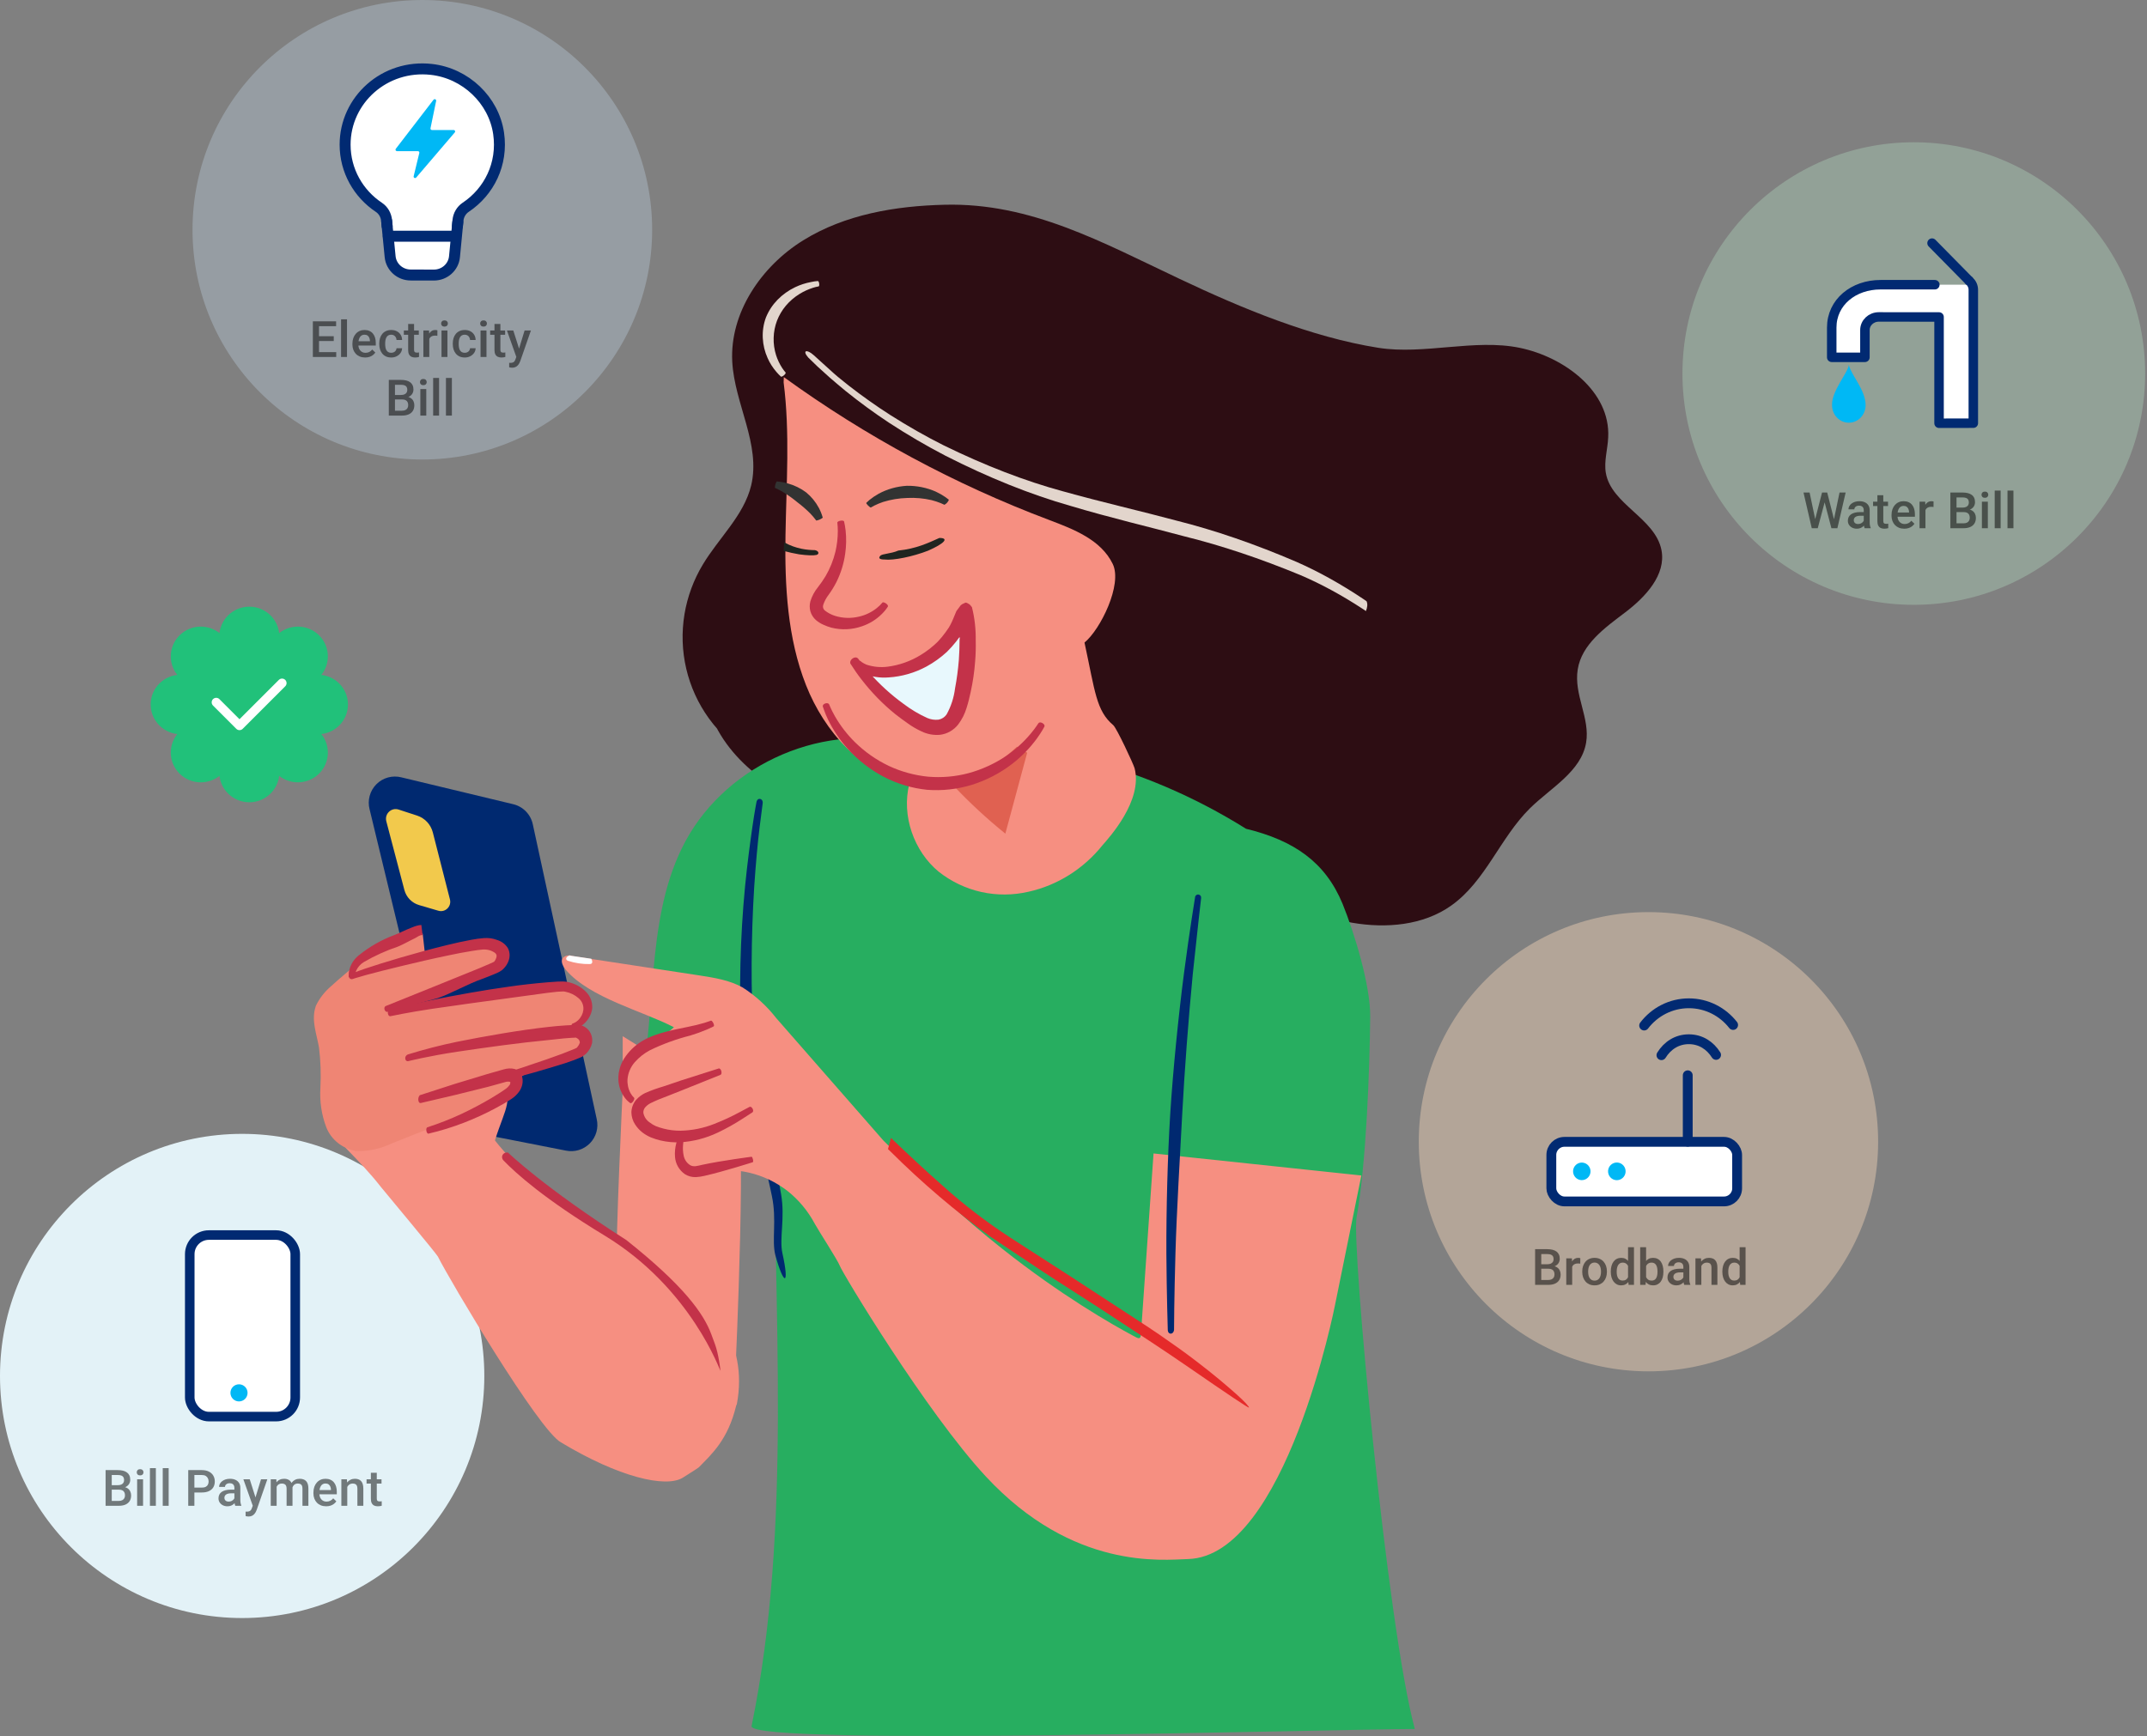 <svg width="513" height="415" viewBox="0 0 513 415" fill="none" xmlns="http://www.w3.org/2000/svg">
<rect x="0" y="0" width="513" height="415" fill="#808080" stroke="none"/>
<circle opacity="0.95" cx="57.861" cy="328.86" r="57.861" fill="#E8F8FD"/>
<rect x="45.34" y="295.186" width="25.206" height="43.389" rx="4.567" fill="white" stroke="#012A72" stroke-width="2.284"/>
<path fill-rule="evenodd" clip-rule="evenodd" d="M59.153 332.901C59.153 334.032 58.237 334.948 57.106 334.948C55.976 334.948 55.06 334.032 55.06 332.901C55.06 331.771 55.976 330.855 57.106 330.855C58.237 330.855 59.153 331.771 59.153 332.901" fill="#00B8F5"/>
<path d="M28.43 356.039H26.256L26.244 354.967H28.143C28.463 354.967 28.735 354.92 28.957 354.826C29.184 354.728 29.356 354.59 29.473 354.41C29.59 354.226 29.649 354.006 29.649 353.748C29.649 353.463 29.594 353.23 29.485 353.051C29.375 352.871 29.207 352.74 28.981 352.658C28.758 352.576 28.473 352.535 28.125 352.535H26.701V359.894H25.231V351.363H28.125C28.594 351.363 29.012 351.408 29.379 351.498C29.75 351.588 30.065 351.728 30.322 351.92C30.584 352.107 30.781 352.345 30.914 352.635C31.051 352.924 31.119 353.267 31.119 353.666C31.119 354.017 31.035 354.34 30.867 354.633C30.699 354.922 30.451 355.158 30.123 355.342C29.795 355.525 29.387 355.635 28.899 355.67L28.43 356.039ZM28.365 359.894H25.793L26.455 358.728H28.365C28.697 358.728 28.975 358.674 29.197 358.564C29.42 358.451 29.586 358.297 29.695 358.101C29.809 357.902 29.865 357.67 29.865 357.404C29.865 357.127 29.817 356.886 29.719 356.683C29.621 356.476 29.467 356.318 29.256 356.209C29.045 356.095 28.77 356.039 28.43 356.039H26.777L26.789 354.967H28.94L29.274 355.371C29.742 355.386 30.127 355.49 30.428 355.681C30.733 355.873 30.959 356.121 31.108 356.426C31.256 356.73 31.33 357.058 31.33 357.41C31.33 357.953 31.211 358.408 30.973 358.775C30.738 359.142 30.401 359.422 29.959 359.613C29.518 359.801 28.986 359.894 28.365 359.894ZM34.184 353.554V359.894H32.766V353.554H34.184ZM32.672 351.89C32.672 351.676 32.742 351.498 32.883 351.357C33.028 351.213 33.227 351.14 33.481 351.14C33.731 351.14 33.928 351.213 34.072 351.357C34.217 351.498 34.289 351.676 34.289 351.89C34.289 352.101 34.217 352.277 34.072 352.418C33.928 352.558 33.731 352.629 33.481 352.629C33.227 352.629 33.028 352.558 32.883 352.418C32.742 352.277 32.672 352.101 32.672 351.89ZM37.242 350.894V359.894H35.824V350.894H37.242ZM40.301 350.894V359.894H38.883V350.894H40.301ZM48.217 356.713H45.996V355.547H48.217C48.604 355.547 48.916 355.484 49.154 355.359C49.393 355.234 49.567 355.062 49.676 354.844C49.789 354.621 49.846 354.367 49.846 354.082C49.846 353.812 49.789 353.56 49.676 353.326C49.567 353.088 49.393 352.896 49.154 352.752C48.916 352.607 48.604 352.535 48.217 352.535H46.447V359.894H44.977V351.363H48.217C48.877 351.363 49.438 351.48 49.899 351.715C50.364 351.945 50.717 352.265 50.959 352.676C51.201 353.082 51.322 353.547 51.322 354.07C51.322 354.621 51.201 355.094 50.959 355.488C50.717 355.883 50.364 356.185 49.899 356.396C49.438 356.607 48.877 356.713 48.217 356.713ZM56.004 358.623V355.599C56.004 355.373 55.963 355.177 55.881 355.013C55.799 354.849 55.674 354.722 55.506 354.633C55.342 354.543 55.135 354.498 54.885 354.498C54.654 354.498 54.455 354.537 54.287 354.615C54.119 354.693 53.989 354.799 53.895 354.931C53.801 355.064 53.754 355.215 53.754 355.383H52.348C52.348 355.133 52.408 354.89 52.529 354.656C52.651 354.422 52.826 354.213 53.057 354.029C53.287 353.845 53.563 353.701 53.883 353.595C54.203 353.49 54.563 353.437 54.961 353.437C55.438 353.437 55.86 353.517 56.227 353.677C56.598 353.838 56.889 354.08 57.1 354.404C57.315 354.724 57.422 355.127 57.422 355.611V358.429C57.422 358.719 57.442 358.978 57.481 359.209C57.524 359.435 57.584 359.633 57.662 359.801V359.894H56.215C56.149 359.742 56.096 359.549 56.057 359.314C56.022 359.076 56.004 358.845 56.004 358.623ZM56.209 356.039L56.221 356.912H55.207C54.946 356.912 54.715 356.937 54.516 356.988C54.317 357.035 54.151 357.105 54.018 357.199C53.885 357.293 53.785 357.406 53.719 357.539C53.653 357.672 53.619 357.822 53.619 357.99C53.619 358.158 53.658 358.312 53.736 358.453C53.815 358.59 53.928 358.697 54.076 358.775C54.229 358.853 54.412 358.892 54.627 358.892C54.916 358.892 55.168 358.834 55.383 358.717C55.602 358.595 55.774 358.449 55.899 358.277C56.024 358.101 56.09 357.935 56.098 357.779L56.555 358.406C56.508 358.566 56.428 358.738 56.315 358.922C56.201 359.105 56.053 359.281 55.869 359.449C55.69 359.613 55.473 359.748 55.219 359.853C54.969 359.959 54.68 360.011 54.352 360.011C53.938 360.011 53.569 359.929 53.244 359.765C52.92 359.597 52.666 359.373 52.483 359.092C52.299 358.806 52.207 358.484 52.207 358.125C52.207 357.789 52.27 357.492 52.395 357.234C52.524 356.972 52.711 356.754 52.957 356.578C53.207 356.402 53.512 356.269 53.871 356.179C54.231 356.086 54.641 356.039 55.102 356.039H56.209ZM60.645 359.203L62.367 353.554H63.879L61.336 360.861C61.278 361.017 61.201 361.187 61.108 361.371C61.014 361.554 60.891 361.728 60.739 361.892C60.59 362.06 60.404 362.195 60.182 362.297C59.959 362.402 59.69 362.455 59.373 362.455C59.248 362.455 59.127 362.443 59.01 362.42C58.897 362.4 58.789 362.379 58.688 362.355L58.682 361.277C58.721 361.281 58.768 361.285 58.822 361.289C58.881 361.293 58.928 361.295 58.963 361.295C59.197 361.295 59.393 361.265 59.549 361.207C59.705 361.152 59.832 361.062 59.93 360.937C60.031 360.812 60.117 360.644 60.188 360.433L60.645 359.203ZM59.672 353.554L61.178 358.301L61.43 359.789L60.451 360.041L58.149 353.554H59.672ZM66.1 354.844V359.894H64.688V353.554H66.018L66.1 354.844ZM65.871 356.49L65.391 356.484C65.391 356.047 65.445 355.642 65.555 355.271C65.664 354.9 65.824 354.578 66.035 354.304C66.246 354.027 66.508 353.814 66.82 353.666C67.137 353.513 67.502 353.437 67.916 353.437C68.205 353.437 68.469 353.48 68.707 353.566C68.949 353.648 69.158 353.779 69.334 353.959C69.514 354.138 69.651 354.369 69.744 354.65C69.842 354.931 69.891 355.271 69.891 355.67V359.894H68.479V355.793C68.479 355.484 68.432 355.242 68.338 355.066C68.248 354.89 68.117 354.765 67.945 354.691C67.778 354.613 67.576 354.574 67.342 354.574C67.076 354.574 66.85 354.625 66.662 354.726C66.479 354.828 66.328 354.967 66.211 355.142C66.094 355.318 66.008 355.521 65.953 355.752C65.899 355.982 65.871 356.228 65.871 356.49ZM69.803 356.115L69.141 356.261C69.141 355.879 69.194 355.517 69.299 355.177C69.408 354.834 69.567 354.533 69.774 354.275C69.985 354.013 70.244 353.808 70.553 353.66C70.862 353.511 71.215 353.437 71.614 353.437C71.938 353.437 72.227 353.482 72.481 353.572C72.739 353.658 72.957 353.795 73.137 353.982C73.317 354.17 73.453 354.414 73.547 354.715C73.641 355.011 73.688 355.371 73.688 355.793V359.894H72.27V355.787C72.27 355.467 72.223 355.219 72.129 355.043C72.039 354.867 71.91 354.746 71.742 354.679C71.574 354.609 71.373 354.574 71.139 354.574C70.92 354.574 70.727 354.615 70.559 354.697C70.395 354.775 70.256 354.886 70.143 355.031C70.029 355.172 69.944 355.334 69.885 355.517C69.83 355.701 69.803 355.9 69.803 356.115ZM77.936 360.011C77.467 360.011 77.043 359.935 76.664 359.783C76.289 359.627 75.969 359.41 75.703 359.133C75.442 358.855 75.24 358.529 75.1 358.154C74.959 357.779 74.889 357.375 74.889 356.941V356.707C74.889 356.211 74.961 355.761 75.106 355.359C75.25 354.957 75.451 354.613 75.709 354.328C75.967 354.039 76.272 353.818 76.623 353.666C76.975 353.513 77.356 353.437 77.766 353.437C78.219 353.437 78.615 353.513 78.955 353.666C79.295 353.818 79.576 354.033 79.799 354.31C80.026 354.584 80.194 354.91 80.303 355.289C80.416 355.668 80.473 356.086 80.473 356.543V357.146H75.574V356.133H79.078V356.021C79.07 355.767 79.02 355.529 78.926 355.306C78.836 355.084 78.697 354.904 78.51 354.767C78.322 354.631 78.072 354.562 77.76 354.562C77.526 354.562 77.317 354.613 77.133 354.715C76.953 354.812 76.803 354.955 76.682 355.142C76.561 355.33 76.467 355.556 76.401 355.822C76.338 356.084 76.307 356.379 76.307 356.707V356.941C76.307 357.219 76.344 357.476 76.418 357.715C76.496 357.949 76.61 358.154 76.758 358.33C76.906 358.506 77.086 358.644 77.297 358.746C77.508 358.844 77.748 358.892 78.018 358.892C78.358 358.892 78.66 358.824 78.926 358.687C79.192 358.551 79.422 358.357 79.617 358.107L80.362 358.828C80.225 359.027 80.047 359.219 79.828 359.402C79.61 359.582 79.342 359.728 79.026 359.842C78.713 359.955 78.35 360.011 77.936 360.011ZM82.975 354.908V359.894H81.563V353.554H82.893L82.975 354.908ZM82.723 356.49L82.266 356.484C82.27 356.035 82.332 355.623 82.453 355.248C82.578 354.873 82.75 354.551 82.969 354.281C83.192 354.011 83.457 353.804 83.766 353.66C84.074 353.511 84.418 353.437 84.797 353.437C85.102 353.437 85.377 353.48 85.623 353.566C85.873 353.648 86.086 353.783 86.262 353.97C86.442 354.158 86.578 354.402 86.672 354.703C86.766 355 86.813 355.365 86.813 355.799V359.894H85.395V355.793C85.395 355.488 85.35 355.248 85.26 355.072C85.174 354.892 85.047 354.765 84.879 354.691C84.715 354.613 84.51 354.574 84.264 354.574C84.022 354.574 83.805 354.625 83.614 354.726C83.422 354.828 83.26 354.967 83.127 355.142C82.998 355.318 82.899 355.521 82.828 355.752C82.758 355.982 82.723 356.228 82.723 356.49ZM91.16 353.554V354.586H87.586V353.554H91.16ZM88.617 352.002H90.029V358.142C90.029 358.338 90.057 358.488 90.112 358.594C90.17 358.695 90.25 358.763 90.352 358.799C90.453 358.834 90.572 358.851 90.709 358.851C90.807 358.851 90.901 358.845 90.99 358.834C91.08 358.822 91.153 358.81 91.207 358.799L91.213 359.877C91.096 359.912 90.959 359.943 90.803 359.97C90.651 359.998 90.475 360.011 90.276 360.011C89.951 360.011 89.664 359.955 89.414 359.842C89.164 359.724 88.969 359.535 88.828 359.273C88.688 359.011 88.617 358.664 88.617 358.23V352.002Z" fill="black" fill-opacity="0.5"/>
<path d="M88.311 193.433L105.702 265.461C105.983 266.64 106.59 267.713 107.461 268.549C108.332 269.384 109.432 269.956 110.619 270.176L135.189 274.997C136.218 275.217 137.291 275.164 138.294 274.865C139.305 274.557 140.212 274.003 140.95 273.255C141.689 272.499 142.226 271.575 142.507 270.563C142.789 269.552 142.815 268.478 142.578 267.458L127.307 197.013C127.06 195.843 126.489 194.779 125.653 193.926C124.817 193.072 123.762 192.474 122.6 192.202L95.937 185.798C94.882 185.525 93.773 185.534 92.718 185.815C91.662 186.105 90.703 186.66 89.938 187.434C89.164 188.208 88.61 189.167 88.328 190.222C88.038 191.278 88.038 192.386 88.311 193.442L88.311 193.433Z" fill="#002970"/>
<path d="M104.734 217.668L100.128 216.318C98.412 215.812 97.078 214.446 96.62 212.704L92.304 196.291C91.839 194.511 93.509 192.923 95.248 193.491L99.67 194.933C101.516 195.54 102.927 197.051 103.415 198.939L107.509 214.968C107.936 216.648 106.388 218.16 104.734 217.668V217.668Z" fill="#F2C94C"/>
<path d="M191.332 185.117C182.497 183.731 174.601 178.915 169.396 171.719C164.185 164.523 162.09 155.542 163.557 146.746C164.255 142.597 165.727 138.608 167.898 134.987C171.719 128.579 177.736 123.235 179.482 116.024C181.83 106.194 175.496 96.501 174.963 86.434C174.347 74.767 181.881 63.666 191.891 57.457C201.9 51.241 213.973 49.212 225.721 48.937C246.344 48.416 263.347 57.924 281.913 66.682C296.708 73.687 313.16 80.547 329.333 83.127C340.231 84.85 352.381 80.922 363.089 83.127C373.803 85.332 384.841 93.585 384.257 104.548C384.136 107.403 383.216 110.236 383.698 113.053C385.012 120.571 395.504 123.84 396.989 131.48C398.125 137.391 393.181 142.673 388.344 146.348C383.508 150.023 377.941 153.95 376.976 160.006C376.005 166.054 379.979 171.65 378.982 177.499C377.82 184.382 370.585 188.255 365.57 193.178C358.411 200.252 354.964 210.625 346.751 216.436C340.08 221.183 331.2 221.941 323.139 220.547C315.078 219.162 307.557 215.77 299.902 212.784C279.787 205.067 258.632 200.267 237.089 198.529C223.449 197.427 209.485 197.526 196.492 193.385C183.5 189.235 171.192 179.719 168.514 166.398" fill="#2D0D13"/>
<path opacity="0.86" d="M326.364 146.07C326.726 145.173 326.821 144.375 326.528 143.703C326.336 143.582 326.146 143.437 325.96 143.306C320.588 139.694 315.131 136.642 309.812 134.305C299.877 130.036 290.225 126.715 281.065 124.42C272.707 122.172 263.415 120.063 254.006 117.433C244.935 114.977 235.304 111.259 225.435 106.418C221.217 104.302 216.97 101.888 212.75 99.208C209.377 97.051 206.054 94.695 202.819 92.177C201.475 91.084 200.214 90.121 199.22 89.224L196.638 86.889L194.449 84.904C192.737 83.361 191.636 83.766 193.112 85.441L195.332 87.599L198.257 90.241C199.325 91.185 200.596 92.231 202.027 93.43C205.402 96.151 208.886 98.699 212.426 101.038C216.885 103.946 221.383 106.571 225.853 108.896C236.133 114.138 246.199 118.182 255.702 120.885C265.494 123.822 274.787 125.969 283.039 128.202C291.894 130.393 301.177 133.507 310.736 137.461C315.595 139.534 320.6 142.248 325.533 145.481C325.816 145.66 326.098 145.863 326.384 146.057L326.364 146.07Z" fill="#FFF5E9"/>
<path opacity="0.86" d="M187.706 89.03C187.409 88.682 187.131 88.317 186.879 87.934C186.267 86.983 185.782 85.964 185.44 84.902C185.008 83.543 184.811 82.133 184.856 80.715C184.892 79.331 185.161 77.955 185.656 76.647C186.151 75.364 186.861 74.158 187.76 73.079C188.695 71.967 189.819 71.007 191.078 70.234C192.068 69.623 193.138 69.138 194.253 68.782C194.693 68.637 195.134 68.527 195.593 68.451C195.889 68.408 195.745 67.109 195.377 67.168C194.846 67.21 194.316 67.287 193.794 67.406C192.472 67.652 191.186 68.068 189.981 68.646C188.408 69.402 186.987 70.412 185.782 71.644C184.586 72.876 183.642 74.311 183.012 75.874C182.428 77.454 182.176 79.127 182.257 80.791C182.338 82.456 182.733 84.087 183.426 85.616C183.947 86.788 184.649 87.892 185.503 88.877C185.845 89.285 186.213 89.667 186.609 90.024C186.996 90.1 187.841 89.31 187.715 89.055L187.706 89.03Z" fill="#FFF5E9"/>
<path d="M185.017 263.612C184.102 265.813 150.067 272.253 152.354 262.879C157.148 243.062 154.041 220.96 162.897 202.778C172.242 183.483 195.268 172.736 216.039 177.515C244.412 175.433 273.006 182.598 297.728 198.083C309.154 200.864 316.662 206.023 320.794 216.02C323.617 222.975 327.457 235.501 327.394 242.977C327.26 256.018 326.428 278.241 324.134 291.003C322.919 297.721 331.456 388.956 338.057 413.245C319.632 413.245 179.572 417.357 179.572 412.594C189.458 364.598 184.658 312.568 185.017 263.612Z" fill="#27AE60"/>
<path d="M187.236 91.388C188.78 103.391 187.886 115.726 187.684 127.904C187.482 140.082 188.158 152.532 192.58 163.736C196.993 174.94 205.846 184.722 217.278 187.31C215.33 194.996 218.419 203.506 224.288 208.341C227.289 210.709 230.764 212.368 234.475 213.192C238.186 214.017 242.047 213.991 245.793 213.122C252.672 211.587 258.901 207.665 263.429 202.015C265.017 200.19 273.098 191.346 271.097 183.608C270.755 182.458 266.868 174.141 266.017 173.334C261.902 169.868 261.657 165.262 259.13 153.576C262.92 150.47 268.254 139.696 265.877 134.792C263.06 128.983 256.55 126.5 250.672 124.272C228.149 115.788 206.846 104.303 187.28 90.125" fill="#F68F81"/>
<path d="M195.041 124.419C194.589 123.815 194.1 123.237 193.566 122.683C192.615 121.739 191.602 120.854 190.525 120.045C189.484 119.177 188.38 118.386 187.212 117.671C186.56 117.271 185.872 116.913 185.157 116.607C185.157 116.071 185.293 115.535 185.583 115.066C186.479 115.126 187.366 115.288 188.217 115.535C189.819 115.977 191.321 116.709 192.625 117.688C193.874 118.717 194.896 119.969 195.648 121.373C196.046 122.122 196.363 122.913 196.589 123.73C196.145 124.088 195.611 124.326 195.041 124.419V124.419Z" fill="#323332"/>
<path d="M225.656 120.647L224.8 120.261C224.089 119.972 223.351 119.731 222.604 119.538C220.704 119.096 218.732 118.919 216.769 119.016C214.806 119.072 212.871 119.393 211.016 119.964C210.287 120.213 209.575 120.502 208.891 120.847L208.081 121.297C207.901 121.378 206.829 120.325 207 120.173L207.766 119.474C208.441 118.927 209.179 118.437 209.954 118.003C211.988 116.895 214.293 116.252 216.679 116.107C219.074 116.075 221.433 116.549 223.585 117.497C224.395 117.875 225.17 118.317 225.899 118.815L226.727 119.441C226.547 119.94 226.178 120.365 225.674 120.639L225.656 120.647Z" fill="#323332"/>
<path d="M229.503 149.301C224.638 158.059 211.799 160.248 205.988 160.248C208.421 165.113 222.611 175.654 227.07 171.195C230.638 167.627 230.179 155.112 229.503 149.301Z" fill="#E8F8FD"/>
<path d="M204.996 157.349C204.996 157.349 205.953 158.734 207.76 160.828C210.186 163.586 212.896 166.051 215.856 168.202C217.618 169.541 219.523 170.678 221.525 171.59C222.385 171.962 223.31 172.108 224.234 172.007C225.007 171.872 225.693 171.433 226.161 170.78C227.238 168.855 227.923 166.727 228.195 164.531C228.62 162.302 228.914 160.051 229.099 157.788C229.207 156.257 229.273 154.67 229.273 153.094L229.273 152.812L229.316 152.643C229.371 152.182 229.273 152.373 229.186 152.362L228.457 153.341C227.771 154.208 227.031 155.03 226.248 155.807C224.768 157.169 223.135 158.34 221.384 159.297C218.576 160.816 215.486 161.706 212.33 161.908C210.23 162.077 208.13 161.74 206.182 160.929C205.659 160.648 205.159 160.344 204.68 159.995L204.245 159.556C203.407 158.711 205.05 157.597 205.594 157.979L205.91 158.25C206.269 158.486 206.639 158.689 207.031 158.858C208.674 159.398 210.404 159.567 212.112 159.342C214.887 158.981 217.575 158.036 219.98 156.55C221.471 155.649 222.852 154.568 224.093 153.341C224.735 152.654 225.334 151.934 225.888 151.168L226.302 150.583C226.607 150.178 226.879 149.75 227.107 149.288C227.619 148.343 228.054 147.104 228.522 146.046C228.794 145.686 229.142 145.236 229.545 144.673C229.741 144.492 229.958 144.346 230.208 144.256L230.557 144.098C230.557 144.098 230.589 143.997 230.785 144.042C230.927 144.053 231.068 144.098 231.188 144.177L231.667 144.459C231.873 144.661 232.069 144.887 232.233 145.123C232.885 147.712 233.179 150.38 233.136 153.048C233.179 154.737 233.136 156.426 232.994 158.103C232.82 160.546 232.461 162.967 231.939 165.353C231.667 166.614 231.384 167.83 230.959 169.17C230.535 170.611 229.849 171.962 228.946 173.155C227.869 174.528 226.324 175.407 224.626 175.62C223.114 175.756 221.59 175.485 220.208 174.821C219.033 174.281 217.912 173.628 216.857 172.862C215.856 172.164 214.909 171.455 213.94 170.701C210.937 168.28 208.228 165.488 205.855 162.415C204.898 161.188 204.016 159.916 203.189 158.599C202.895 157.63 204.321 156.696 204.974 157.349L204.996 157.349Z" fill="#C33249"/>
<path d="M221.784 131.6C223.654 130.778 224.971 130.014 225.473 129.447C225.967 128.888 225.603 128.568 224.451 128.576C221.766 129.784 218.873 131.156 214.655 131.584C212.767 132.405 210.81 132.299 210.316 132.857C209.814 133.424 210.195 133.737 211.356 133.728C213.434 133.991 218.128 133.038 221.792 131.6L221.784 131.6Z" fill="#1F2520"/>
<path d="M212.153 144.976C211.744 145.613 211.264 146.205 210.724 146.727C209.381 148.079 207.742 149.087 205.947 149.688C203.584 150.511 201.048 150.626 198.624 150.007C197.997 149.83 197.378 149.609 196.785 149.335C196.131 149.052 195.53 148.681 194.98 148.221C194.335 147.664 193.865 146.921 193.629 146.099C193.42 145.321 193.42 144.499 193.629 143.721C194.004 142.501 194.606 141.369 195.408 140.379C196.079 139.53 196.698 138.628 197.264 137.7C198.328 135.879 199.121 133.907 199.618 131.847C199.993 130.229 200.185 128.576 200.185 126.923C200.185 126.251 200.15 125.579 200.071 124.916C200.045 124.483 201.562 124.2 201.684 124.642C201.85 125.358 201.972 126.074 202.05 126.799C202.251 128.629 202.216 130.477 201.954 132.298C201.632 134.676 200.917 136.993 199.845 139.132C199.295 140.211 198.659 141.236 197.944 142.218C197.412 142.916 197.003 143.694 196.715 144.525C196.628 144.764 196.611 145.02 196.672 145.268C196.733 145.515 196.872 145.737 197.064 145.896C197.779 146.461 198.589 146.895 199.461 147.178C201.353 147.779 203.375 147.841 205.302 147.363C206.836 147.01 208.274 146.311 209.512 145.321C210.009 144.923 210.471 144.481 210.872 143.986C211.203 143.791 212.363 144.534 212.153 144.976V144.976Z" fill="#C33249"/>
<path d="M185.259 299.991C184.35 296.475 185.633 291.562 184.441 285.901C181.967 273.718 177.857 261.386 177.141 248.975C176.549 236.59 176.841 224.17 178.025 211.82C178.599 206.063 179.279 201.044 179.8 197.458C180.321 193.871 180.745 191.727 180.745 191.727C180.975 190.487 182.353 190.795 182.238 191.955C182.238 191.955 181.956 194.109 181.505 197.686C181.055 201.255 180.595 206.274 180.207 211.996C179.447 224.258 179.394 236.564 180.048 248.834C180.701 261.105 184.564 273.323 186.632 285.435C187.621 291.087 186.169 296.018 186.947 299.525C188.687 307.375 187.311 307.422 185.259 299.991Z" fill="#002970"/>
<path d="M242.993 178.459C242.993 178.459 234.967 186.161 227.766 187.708C231.652 191.846 235.817 195.697 240.217 199.243L245.432 179.902L243.001 178.459L242.993 178.459Z" fill="#E06151"/>
<path d="M198.096 168.323L198.428 169.089C198.63 169.599 199.015 170.286 199.478 171.157C200.782 173.42 202.374 175.506 204.229 177.337C206.609 179.688 209.365 181.625 212.383 183.06C215.332 184.442 218.499 185.304 221.736 185.63C224.982 185.903 228.254 185.63 231.404 184.794C234.623 183.922 237.677 182.523 240.45 180.648C242.62 179.16 244.571 177.381 246.26 175.365C246.872 174.6 247.379 173.983 247.668 173.526C247.957 173.068 248.141 172.839 248.141 172.839C248.508 172.302 249.864 173.077 249.54 173.684L249.103 174.459C248.823 174.978 248.342 175.665 247.738 176.528C246.076 178.799 244.107 180.824 241.885 182.54C238.989 184.776 235.734 186.475 232.252 187.567C228.77 188.641 225.113 189.046 221.482 188.764C217.86 188.386 214.343 187.32 211.115 185.639C207.886 183.931 204.982 181.66 202.532 178.948C200.659 176.853 199.085 174.512 197.851 171.985C197.492 171.246 197.169 170.48 196.897 169.705L196.6 168.86C196.46 168.191 197.772 167.768 198.105 168.323L198.096 168.323Z" fill="#C33249"/>
<path d="M135.22 231.827C140.965 238.508 153.328 241.552 161.015 245.508C158.677 247.959 150.14 251.49 149.501 256.1C148.147 259.286 151.881 263.754 152.874 268.338C155.742 271.71 159.854 267.825 161.175 272.134C161.671 273.816 160.51 277.647 161.452 279.116C162.975 281.47 166.33 280.709 169.005 280.152C172.31 279.47 175.725 279.515 179.013 280.276C182.302 281.045 185.414 282.523 188.13 284.62C190.822 286.744 193.059 289.434 194.707 292.532C195.49 293.983 200.157 301.195 200.645 302.496C201.133 304.026 221.301 337.52 235.532 352.864C256.44 375.394 277.82 372.784 283.841 372.624C307.231 372.023 319.006 311.814 319.006 311.814L325.28 280.948L275.624 275.683L272.613 318.831C272.546 320.273 272.008 319.928 270.788 319.273C265.658 316.53 253.505 309.584 239.384 298.39C230.149 291.071 222.075 283.567 211.083 272.603L185.464 243.322C183.21 240.428 180.494 237.959 177.449 236.013C174.287 234.243 170.687 233.694 167.087 233.128L141.074 229.163L136.684 228.491L136.448 228.411C136.103 228.314 135.742 228.323 135.405 228.411C135.06 228.509 134.741 228.686 134.488 228.942C133.849 229.801 134.547 231.022 135.237 231.827L135.22 231.827Z" fill="#F68F81"/>
<path d="M148.786 260.566C148.786 260.566 147.025 297.264 147.398 302.041C147.832 307.696 159.005 314.777 159.005 314.777L175.721 327.758C175.721 327.758 178.715 263.596 175.722 263.122C172.737 262.647 148.786 247.66 148.786 247.66L148.786 260.566Z" fill="#F68F81"/>
<path d="M120.181 254.323C122.488 264.4 121.035 263.813 118.262 272.55C118.262 272.55 123.73 280.147 136.181 288.858C140.592 293.432 181.642 305.782 176.068 335.559C176.042 335.69 175.945 335.795 175.91 335.927C173.929 344.111 170.107 347.494 166.955 350.719C166.796 350.876 163.256 353.111 163.063 353.225C158.995 355.626 147.847 353.076 134.023 344.725C128.757 341.877 107.299 305.753 104.631 300.329C104.243 299.566 91.555 284.38 91.035 283.723C85.875 277.071 79.412 271.761 78.118 269.053L120.181 254.331L120.181 254.323Z" fill="#F68F81"/>
<path d="M179.839 265.823L177.536 267.312C175.584 268.585 173.553 269.724 171.452 270.72C168.665 272.038 165.668 272.818 162.6 273.007C160.991 273.087 159.382 272.944 157.808 272.576C157.044 272.388 156.296 272.155 155.558 271.859C154.811 271.545 154.116 271.141 153.474 270.648C152.806 270.119 152.226 269.482 151.76 268.765C151.198 267.922 150.89 266.926 150.863 265.904C150.881 264.819 151.259 263.76 151.945 262.926C152.569 262.218 153.325 261.635 154.169 261.231C155.611 260.604 157.088 260.075 158.6 259.635L162.67 258.254L171.716 255.375C172.261 255.214 172.665 256.559 172.199 256.873L163.364 260.424L159.408 261.994C158.055 262.478 156.727 263.034 155.426 263.671C154.916 263.931 154.468 264.29 154.099 264.738C153.835 265.088 153.703 265.518 153.721 265.958C153.808 266.433 153.984 266.89 154.257 267.294C154.521 267.698 154.872 268.038 155.277 268.298C155.716 268.648 156.208 268.935 156.718 269.159C157.316 269.393 157.923 269.59 158.547 269.742C159.866 270.092 161.228 270.254 162.591 270.245C165.36 270.191 168.103 269.644 170.687 268.612C172.753 267.805 174.775 266.872 176.727 265.814L179.127 264.532C179.628 264.352 180.243 265.464 179.821 265.823L179.839 265.823Z" fill="#C33249"/>
<path d="M179.857 277.779C179.857 277.779 172.915 279.997 168.347 281.033C167.67 281.195 166.976 281.297 166.282 281.339C165.347 281.373 164.43 281.127 163.642 280.634C162.965 280.158 162.408 279.546 161.996 278.833C161.585 278.119 161.345 277.329 161.285 276.513C161.199 275.417 161.302 274.321 161.585 273.259C161.765 272.494 161.894 272.086 161.894 272.086C161.971 271.84 163.333 272.112 163.333 272.358L163.213 273.59C163.128 274.482 163.179 275.383 163.368 276.267C163.47 276.726 163.659 277.167 163.933 277.558C164.208 277.949 164.559 278.272 164.97 278.518C165.347 278.705 165.767 278.773 166.187 278.722C166.719 278.646 167.25 278.544 167.773 278.399C172.332 277.405 179.574 276.471 179.574 276.471C179.806 276.454 180.131 277.66 179.857 277.788L179.857 277.779Z" fill="#C33249"/>
<path d="M150.62 263.662C150.102 263.299 149.648 262.864 149.275 262.35C148.33 261.09 147.803 259.582 147.749 258.012C147.694 255.99 148.33 254.003 149.557 252.371C150.702 250.792 152.191 249.48 153.918 248.54C156.988 246.828 161.277 246.074 164.411 245.418C165.737 245.16 167.046 244.841 168.336 244.46C169.299 244.158 169.862 243.936 169.862 243.936C170.171 243.83 170.843 245.107 170.525 245.302C170.525 245.302 169.962 245.63 168.926 246.056C167.636 246.606 166.31 247.085 164.956 247.493C161.622 248.336 158.397 249.506 155.308 251.005C153.927 251.733 152.7 252.708 151.674 253.87C150.674 255.014 150.066 256.434 149.938 257.933C149.857 259.103 150.111 260.265 150.674 261.294C150.901 261.702 151.192 262.083 151.537 262.403C151.71 262.784 150.983 263.84 150.611 263.653L150.62 263.662Z" fill="#C33249"/>
<path d="M140.939 230.416C139.149 230.455 137.359 230.186 135.653 229.619C135.034 229.321 135.166 228.687 136.131 228.341L136.403 228.428L141.286 229.148C141.586 229.677 141.689 230.397 140.939 230.416Z" fill="#FEFEFF"/>
<path d="M279.029 317.965C279.029 317.965 278.968 315.986 278.891 312.67C278.813 309.355 278.727 304.817 278.692 299.593C278.649 289.154 278.986 276.182 279.625 266.033C280.272 255.884 281.55 243.018 282.897 232.622C283.57 227.442 284.235 222.913 284.727 219.686L285.539 214.497C285.539 214.391 285.573 214.294 285.617 214.198C285.66 214.101 285.729 214.022 285.806 213.96C285.884 213.89 285.979 213.846 286.074 213.82C286.169 213.793 286.273 213.784 286.376 213.802C286.48 213.82 286.575 213.855 286.661 213.908C286.748 213.96 286.825 214.039 286.877 214.119C286.938 214.207 286.972 214.303 286.989 214.409C287.007 214.514 287.007 214.62 286.989 214.717C286.989 214.717 286.765 216.669 286.394 219.923C286.022 223.177 285.547 227.715 284.995 232.869C283.993 243.22 283.009 256.104 282.482 266.2C281.956 276.296 281.153 289.215 280.859 299.611C280.704 304.817 280.626 309.373 280.574 312.653C280.523 315.933 280.523 317.886 280.523 317.886C280.367 319.029 279.124 319.029 279.029 317.974L279.029 317.965Z" fill="#002970"/>
<path d="M212.904 271.989C216.925 275.858 221.122 279.771 225.399 283.534C230.358 287.982 235.707 292.079 241.294 295.728L256.003 305.211L270.871 314.914C272.535 315.967 275.325 317.844 276.892 318.897C281.408 322.037 282.56 322.845 285.668 325.204C289.989 328.485 293.221 331.266 295.373 333.179C297.525 335.091 298.517 336.267 298.428 336.416C298.313 336.574 293.159 333.1 284.348 327.02C277.981 322.625 273.2 319.528 262.768 312.695C260.891 311.44 251.699 305.624 249.494 304.132L236.796 295.675C228.286 289.517 220.307 282.709 212.878 275.314C212.647 275.086 212.408 274.867 212.178 274.639C212.417 273.761 212.656 272.875 212.887 271.989L212.904 271.989Z" fill="#E52A2A"/>
<path d="M121.356 275.454C121.356 275.454 130.048 283.864 149.659 296.385C163.318 307.222 168.131 313.935 169.964 318.914C170.453 320.247 170.613 320.657 170.845 321.294C171.708 323.674 172.135 327.318 172.135 327.606C172.135 327.972 165.292 307.928 144.417 295.278C130.21 286.662 123.308 280.482 120.316 277.367C119.495 276.511 120.179 275.304 121.356 275.454V275.454Z" fill="#C33249"/>
<path d="M187.36 129.615C190.251 131.226 192.932 131.461 194.707 131.486C195.737 131.679 195.776 132.468 195.079 132.636C194.373 132.804 192.904 132.753 190.957 132.493C189.736 132.292 188.467 131.998 187.236 131.671C187.236 131.604 187.37 129.817 187.36 129.615V129.615Z" fill="#1F2520"/>
<path d="M75.404 240.55C76.153 238.92 77.242 237.432 78.592 236.168C79.942 234.903 88.085 227.759 89.792 227.082C94.286 224.82 98.179 223.306 101.001 223.146C101.001 223.146 101.288 225.835 101.445 227.18C101.532 227.92 102.002 227.608 102.603 227.679C102.62 228.445 104.537 227.1 103.953 228.338C106.461 228.027 118.976 224.615 119.96 226.789C120.222 227.572 120.213 228.445 119.934 229.282C119.656 230.12 119.116 230.877 118.401 231.456C116.93 232.587 115.266 233.442 113.507 233.95L92.561 241.387L93.563 241.993C96.533 241.779 99.503 241.423 102.464 240.915L132.101 236.364C134.026 235.892 135.985 235.936 137.771 236.497C138.833 236.951 139.661 237.762 140.105 238.795C140.549 239.828 140.592 241.022 140.218 242.171C139.826 243.302 139.06 244.309 138.041 245.03C137.675 245.288 137.274 245.493 136.874 245.663C137.091 245.689 137.3 245.734 137.501 245.814C137.945 245.983 138.337 246.25 138.633 246.607C138.929 246.963 139.121 247.382 139.208 247.845C139.26 248.825 139.007 249.822 138.485 250.731C137.962 251.63 137.187 252.396 136.264 252.931C134.391 253.955 132.38 254.659 130.316 255.006C128.26 255.354 126.257 256.155 124.48 257.34C123.244 258.48 122.077 259.682 120.979 260.947C118.462 263.112 115.536 264.768 112.418 265.802L93.746 273.23C90.976 274.566 87.972 275.216 85.028 275.092C83.408 274.789 81.919 274.121 80.691 273.132C79.463 272.143 78.522 270.87 77.956 269.409C76.833 266.461 76.354 263.263 76.554 260.003C76.719 256.761 76.615 253.545 76.223 250.383C75.674 247.123 74.307 243.837 75.431 240.55L75.404 240.55Z" fill="#EF8574"/>
<path d="M100.463 263.646L108.912 261.667L116.661 259.743L120.655 258.638C121.022 258.51 121.416 258.482 121.775 258.546C121.775 258.546 121.775 258.546 121.929 258.62C121.954 258.869 121.895 259.126 121.749 259.347C121.467 259.725 121.125 260.056 120.74 260.314C119.791 261.004 118.499 261.768 117.345 262.486C115.019 263.858 112.641 265.11 110.221 266.251C107.578 267.485 104.867 268.543 102.122 269.427C101.626 269.611 101.882 271.038 102.387 270.946C105.252 270.283 108.1 269.399 110.879 268.322C113.453 267.328 115.976 266.178 118.431 264.852C119.722 264.143 120.885 263.526 122.211 262.652C122.947 262.164 123.596 261.538 124.101 260.811C124.691 259.946 124.965 258.924 124.862 257.948C124.811 257.377 124.606 256.853 124.281 256.42C123.947 255.987 123.494 255.665 122.972 255.49C122.117 255.288 121.202 255.325 120.312 255.601L116.361 256.724L108.664 259.062L100.291 261.768C99.693 262.449 99.941 263.683 100.454 263.628L100.463 263.646Z" fill="#C33249"/>
<path d="M97.485 253.632C97.485 253.632 102.47 252.387 109.22 251.375C115.969 250.364 124.374 249.203 130.872 248.594L134.75 248.182L136.64 248.041L137.495 248.004C137.684 248.088 137.495 248.004 137.495 248.004C137.495 248.004 137.387 248.201 137.702 247.639L138.017 247.077L138.179 246.786C138.791 245.719 137.378 248.191 137.513 247.957L137.675 248.032C138.449 248.388 138.548 248.894 138.539 249.231C138.413 249.596 138.215 249.952 137.954 250.252L137.882 250.373L137.45 250.607L136.397 251.038L134.291 251.872L130.557 253.211L124.275 255.328C120.829 256.433 118.975 256.92 118.975 256.92C118.309 257.098 118.444 258.577 119.155 258.474C119.155 258.474 121.117 258.1 124.626 257.144C126.408 256.676 128.559 256.086 131.07 255.318L135.056 254.101L137.279 253.323L138.44 252.846L139.115 252.546C139.421 252.34 139.718 252.125 139.997 251.881C140.735 251.16 141.248 250.261 141.464 249.306C141.581 248.519 141.482 247.732 141.167 247.049C140.852 246.356 140.339 245.794 139.682 245.41C139.232 245.138 138.701 244.988 138.152 244.97L137.09 244.97L135.092 245.082C133.742 245.157 132.384 245.297 131.088 245.438C124.446 246.159 115.978 247.629 109.238 248.987C105.269 249.802 101.318 250.823 97.413 252.031C96.486 252.462 96.774 253.726 97.457 253.623L97.485 253.632Z" fill="#C33249"/>
<path d="M84.119 234.032C84.119 234.032 85.339 233.62 87.476 233.033C89.623 232.454 92.641 231.673 96.07 230.858C99.499 230.033 103.372 229.121 107.202 228.332C109.09 227.928 111.013 227.56 112.839 227.271C113.756 227.113 114.611 227.007 115.421 226.937C116.089 226.902 116.739 227.007 117.327 227.227C118.538 227.762 118.939 228.165 118.467 229.191C118.378 229.428 118.244 229.656 118.066 229.849L117.799 229.989L117.194 230.27L114.504 231.419L103.818 235.751L92.178 240.443C91.493 240.75 91.947 242.039 92.641 241.829L104.575 238.566C107.95 237.4 111.681 235.181 115.35 233.918C116.276 233.55 117.211 233.217 118.173 232.796C118.422 232.708 118.663 232.603 118.894 232.48L119.268 232.296C119.5 232.173 119.714 232.042 119.919 231.892C120.453 231.445 120.889 230.919 121.21 230.331C121.548 229.726 121.744 229.077 121.762 228.428C121.789 227.779 121.646 227.148 121.343 226.595C120.765 225.657 119.838 224.964 118.707 224.631C117.746 224.271 116.677 224.122 115.582 224.21C114.602 224.289 113.614 224.429 112.634 224.613C110.728 224.955 108.787 225.394 106.854 225.867C102.972 226.806 99.124 227.876 95.705 228.875C92.285 229.875 89.275 230.822 87.129 231.55C84.992 232.278 83.62 232.883 83.62 232.883C82.961 233.05 83.478 234.146 84.11 234.024L84.119 234.032Z" fill="#C33249"/>
<path d="M93.281 242.878C93.281 242.878 97.616 241.952 103.169 241.127C108.722 240.302 116.034 239.309 121.631 238.551L130.764 237.305L133.127 237.036L134.22 236.977C134.504 236.943 134.779 236.96 135.046 237.019C136.272 237.263 137.373 237.802 138.235 238.568C138.91 239.132 139.319 239.915 139.39 240.773C139.461 241.632 139.186 242.525 138.617 243.291C138.306 243.737 137.871 244.116 137.373 244.394C137.196 244.495 137.009 244.57 136.814 244.629C136.405 244.764 136.352 246.119 137.125 246.001C137.436 245.917 137.747 245.808 138.04 245.673C138.839 245.311 139.541 244.781 140.083 244.133C140.901 243.181 141.398 242.062 141.505 240.925C141.576 239.494 141.069 238.147 140.083 237.12C139.026 236 137.604 235.183 135.988 234.779C135.517 234.653 135.028 234.586 134.531 234.577L133.225 234.603L130.772 234.779C127.521 235.057 124.314 235.411 121.497 235.832C115.865 236.598 108.722 237.886 102.983 239.048C97.243 240.209 92.917 241.413 92.917 241.413C92.446 241.792 92.686 242.945 93.281 242.895L93.281 242.878Z" fill="#C33249"/>
<path d="M83.476 231.821C83.805 230.417 84.654 229.142 85.831 228.245C88.367 226.213 91.198 224.605 94.185 223.497C95.423 223.026 96.73 222.314 98.427 221.668C99.214 221.344 99.872 221.123 100.677 221.067L100.98 223.469C100.175 223.506 99.959 223.811 99.197 224.217C97.916 224.818 96.436 225.686 95.068 226.25C92.28 227.183 89.562 228.412 86.982 229.908C86.143 230.398 85.476 231.156 85.087 232.033C84.948 232.421 84.844 232.828 84.792 233.225C84.68 233.474 83.338 233.687 83.321 233.401C83.295 232.874 83.338 232.338 83.468 231.802L83.476 231.821Z" fill="#C33249"/>
<g clip-path="url(#clip0_2_194)">
<circle opacity="0.4" cx="393.879" cy="272.879" r="54.879" fill="#FFDDBC"/>
<rect x="370.675" y="272.906" width="44.392" height="14.242" rx="3.13" fill="white" stroke="#012A72" stroke-width="2.348"/>
<path fill-rule="evenodd" clip-rule="evenodd" d="M388.14 278.903C388.72 279.914 388.376 281.206 387.372 281.788C386.369 282.371 385.087 282.026 384.507 281.015C383.927 280.004 384.272 278.714 385.274 278.131C386.278 277.548 387.56 277.893 388.14 278.903" fill="#00B8F5"/>
<path fill-rule="evenodd" clip-rule="evenodd" d="M379.757 278.911C380.334 279.914 379.992 281.198 378.995 281.778C377.996 282.358 376.721 282.014 376.146 281.01C375.569 280.007 375.911 278.721 376.908 278.143C377.905 277.563 379.181 277.907 379.757 278.911" fill="#00B8F5"/>
<path d="M403.266 272.863V256.998" stroke="#012A72" stroke-width="2.348" stroke-linecap="round" stroke-linejoin="round"/>
<path d="M414.108 244.977C411.636 241.826 407.827 239.797 403.54 239.792C399.188 239.789 395.325 241.877 392.851 245.109" stroke="#012A72" stroke-width="2.348" stroke-linecap="round" stroke-linejoin="round"/>
<path d="M410.035 252.128C408.624 249.882 406.361 248.388 403.536 248.384C400.675 248.383 398.388 249.909 396.98 252.198" stroke="#012A72" stroke-width="2.348" stroke-linecap="round" stroke-linejoin="round"/>
<path d="M369.994 303.235H367.82L367.809 302.163H369.707C370.027 302.163 370.299 302.116 370.521 302.022C370.748 301.925 370.92 301.786 371.037 301.606C371.154 301.423 371.213 301.202 371.213 300.944C371.213 300.659 371.158 300.427 371.049 300.247C370.939 300.067 370.771 299.936 370.545 299.854C370.322 299.772 370.037 299.731 369.689 299.731H368.266V307.091H366.795V298.559H369.689C370.158 298.559 370.576 298.604 370.943 298.694C371.314 298.784 371.629 298.925 371.887 299.116C372.148 299.303 372.346 299.542 372.479 299.831C372.615 300.12 372.684 300.464 372.684 300.862C372.684 301.214 372.6 301.536 372.432 301.829C372.264 302.118 372.016 302.354 371.688 302.538C371.359 302.721 370.951 302.831 370.463 302.866L369.994 303.235ZM369.93 307.091H367.357L368.02 305.925H369.93C370.262 305.925 370.539 305.87 370.762 305.76C370.984 305.647 371.15 305.493 371.26 305.298C371.373 305.098 371.43 304.866 371.43 304.6C371.43 304.323 371.381 304.083 371.283 303.88C371.186 303.673 371.031 303.514 370.82 303.405C370.609 303.292 370.334 303.235 369.994 303.235H368.342L368.354 302.163H370.504L370.838 302.567C371.307 302.583 371.691 302.686 371.992 302.878C372.297 303.069 372.523 303.317 372.672 303.622C372.82 303.927 372.895 304.255 372.895 304.606C372.895 305.149 372.775 305.604 372.537 305.971C372.303 306.339 371.965 306.618 371.523 306.809C371.082 306.997 370.551 307.091 369.93 307.091ZM375.654 301.958V307.091H374.242V300.751H375.59L375.654 301.958ZM377.594 300.71L377.582 302.022C377.496 302.007 377.402 301.995 377.301 301.987C377.203 301.979 377.105 301.975 377.008 301.975C376.766 301.975 376.553 302.01 376.369 302.081C376.186 302.147 376.031 302.245 375.906 302.374C375.785 302.499 375.691 302.651 375.625 302.831C375.559 303.01 375.52 303.212 375.508 303.434L375.186 303.458C375.186 303.059 375.225 302.69 375.303 302.35C375.381 302.01 375.498 301.712 375.654 301.454C375.814 301.196 376.014 300.995 376.252 300.85C376.494 300.706 376.773 300.634 377.09 300.634C377.176 300.634 377.268 300.641 377.365 300.657C377.467 300.673 377.543 300.69 377.594 300.71ZM378.057 303.991V303.856C378.057 303.399 378.123 302.975 378.256 302.585C378.389 302.19 378.58 301.848 378.83 301.559C379.084 301.266 379.393 301.04 379.756 300.88C380.123 300.716 380.537 300.634 380.998 300.634C381.463 300.634 381.877 300.716 382.24 300.88C382.607 301.04 382.918 301.266 383.172 301.559C383.426 301.848 383.619 302.19 383.752 302.585C383.885 302.975 383.951 303.399 383.951 303.856V303.991C383.951 304.448 383.885 304.872 383.752 305.262C383.619 305.653 383.426 305.995 383.172 306.288C382.918 306.577 382.609 306.803 382.246 306.968C381.883 307.128 381.471 307.208 381.01 307.208C380.545 307.208 380.129 307.128 379.762 306.968C379.398 306.803 379.09 306.577 378.836 306.288C378.582 305.995 378.389 305.653 378.256 305.262C378.123 304.872 378.057 304.448 378.057 303.991ZM379.469 303.856V303.991C379.469 304.276 379.498 304.546 379.557 304.8C379.615 305.053 379.707 305.276 379.832 305.468C379.957 305.659 380.117 305.809 380.312 305.919C380.508 306.028 380.74 306.083 381.01 306.083C381.271 306.083 381.498 306.028 381.689 305.919C381.885 305.809 382.045 305.659 382.17 305.468C382.295 305.276 382.387 305.053 382.445 304.8C382.508 304.546 382.539 304.276 382.539 303.991V303.856C382.539 303.575 382.508 303.309 382.445 303.059C382.387 302.805 382.293 302.581 382.164 302.385C382.039 302.19 381.879 302.038 381.684 301.928C381.492 301.815 381.264 301.759 380.998 301.759C380.732 301.759 380.502 301.815 380.307 301.928C380.115 302.038 379.957 302.19 379.832 302.385C379.707 302.581 379.615 302.805 379.557 303.059C379.498 303.309 379.469 303.575 379.469 303.856ZM389.002 305.778V298.091H390.42V307.091H389.137L389.002 305.778ZM384.877 303.991V303.868C384.877 303.387 384.934 302.95 385.047 302.555C385.16 302.157 385.324 301.815 385.539 301.53C385.754 301.241 386.016 301.02 386.324 300.868C386.633 300.712 386.98 300.634 387.367 300.634C387.75 300.634 388.086 300.708 388.375 300.856C388.664 301.005 388.91 301.218 389.113 301.495C389.316 301.768 389.479 302.096 389.6 302.479C389.721 302.858 389.807 303.28 389.857 303.745V304.137C389.807 304.591 389.721 305.005 389.6 305.38C389.479 305.755 389.316 306.079 389.113 306.352C388.91 306.626 388.662 306.837 388.369 306.985C388.08 307.134 387.742 307.208 387.355 307.208C386.973 307.208 386.627 307.128 386.318 306.968C386.014 306.807 385.754 306.583 385.539 306.294C385.324 306.005 385.16 305.665 385.047 305.274C384.934 304.88 384.877 304.452 384.877 303.991ZM386.289 303.868V303.991C386.289 304.28 386.314 304.55 386.365 304.8C386.42 305.05 386.504 305.27 386.617 305.462C386.73 305.649 386.877 305.798 387.057 305.907C387.24 306.012 387.459 306.065 387.713 306.065C388.033 306.065 388.297 305.995 388.504 305.854C388.711 305.714 388.873 305.524 388.99 305.286C389.111 305.044 389.193 304.774 389.236 304.477V303.417C389.213 303.186 389.164 302.971 389.09 302.772C389.02 302.573 388.924 302.399 388.803 302.251C388.682 302.098 388.531 301.981 388.352 301.899C388.176 301.813 387.967 301.77 387.725 301.77C387.467 301.77 387.248 301.825 387.068 301.934C386.889 302.044 386.74 302.194 386.623 302.385C386.51 302.577 386.426 302.8 386.371 303.053C386.316 303.307 386.289 303.579 386.289 303.868ZM391.902 298.091H393.314V305.737L393.18 307.091H391.902V298.091ZM397.451 303.862V303.985C397.451 304.454 397.398 304.885 397.293 305.28C397.191 305.671 397.035 306.01 396.824 306.3C396.617 306.589 396.359 306.813 396.051 306.973C395.746 307.13 395.393 307.208 394.99 307.208C394.596 307.208 394.252 307.134 393.959 306.985C393.666 306.837 393.42 306.626 393.221 306.352C393.025 306.079 392.867 305.753 392.746 305.374C392.625 304.995 392.539 304.577 392.488 304.12V303.727C392.539 303.266 392.625 302.848 392.746 302.473C392.867 302.094 393.025 301.768 393.221 301.495C393.42 301.218 393.664 301.005 393.953 300.856C394.246 300.708 394.588 300.634 394.979 300.634C395.385 300.634 395.742 300.712 396.051 300.868C396.363 301.024 396.623 301.247 396.83 301.536C397.037 301.821 397.191 302.161 397.293 302.555C397.398 302.95 397.451 303.385 397.451 303.862ZM396.039 303.985V303.862C396.039 303.577 396.016 303.309 395.969 303.059C395.922 302.805 395.844 302.583 395.734 302.391C395.629 302.2 395.484 302.05 395.301 301.94C395.121 301.827 394.896 301.77 394.627 301.77C394.377 301.77 394.162 301.813 393.982 301.899C393.803 301.985 393.652 302.102 393.531 302.251C393.41 302.399 393.314 302.571 393.244 302.766C393.178 302.962 393.133 303.173 393.109 303.399V304.46C393.145 304.753 393.219 305.022 393.332 305.268C393.449 305.51 393.613 305.706 393.824 305.854C394.035 305.999 394.307 306.071 394.639 306.071C394.9 306.071 395.121 306.018 395.301 305.913C395.48 305.807 395.623 305.661 395.729 305.473C395.838 305.282 395.916 305.059 395.963 304.805C396.014 304.552 396.039 304.278 396.039 303.985ZM402.221 305.819V302.796C402.221 302.569 402.18 302.374 402.098 302.21C402.016 302.046 401.891 301.919 401.723 301.829C401.559 301.739 401.352 301.694 401.102 301.694C400.871 301.694 400.672 301.733 400.504 301.811C400.336 301.889 400.205 301.995 400.111 302.128C400.018 302.26 399.971 302.411 399.971 302.579H398.564C398.564 302.329 398.625 302.087 398.746 301.852C398.867 301.618 399.043 301.409 399.273 301.225C399.504 301.042 399.779 300.897 400.1 300.792C400.42 300.686 400.779 300.634 401.178 300.634C401.654 300.634 402.076 300.714 402.443 300.874C402.814 301.034 403.105 301.276 403.316 301.6C403.531 301.921 403.639 302.323 403.639 302.807V305.626C403.639 305.915 403.658 306.175 403.697 306.405C403.74 306.632 403.801 306.829 403.879 306.997V307.091H402.432C402.365 306.938 402.312 306.745 402.273 306.51C402.238 306.272 402.221 306.042 402.221 305.819ZM402.426 303.235L402.438 304.108H401.424C401.162 304.108 400.932 304.134 400.732 304.184C400.533 304.231 400.367 304.302 400.234 304.395C400.102 304.489 400.002 304.602 399.936 304.735C399.869 304.868 399.836 305.018 399.836 305.186C399.836 305.354 399.875 305.509 399.953 305.649C400.031 305.786 400.145 305.893 400.293 305.971C400.445 306.05 400.629 306.089 400.844 306.089C401.133 306.089 401.385 306.03 401.6 305.913C401.818 305.792 401.99 305.645 402.115 305.473C402.24 305.298 402.307 305.132 402.314 304.975L402.771 305.602C402.725 305.762 402.645 305.934 402.531 306.118C402.418 306.302 402.27 306.477 402.086 306.645C401.906 306.809 401.689 306.944 401.436 307.05C401.186 307.155 400.896 307.208 400.568 307.208C400.154 307.208 399.785 307.126 399.461 306.962C399.137 306.794 398.883 306.569 398.699 306.288C398.516 306.003 398.424 305.68 398.424 305.321C398.424 304.985 398.486 304.688 398.611 304.43C398.74 304.169 398.928 303.95 399.174 303.774C399.424 303.598 399.729 303.466 400.088 303.376C400.447 303.282 400.857 303.235 401.318 303.235H402.426ZM406.516 302.104V307.091H405.104V300.751H406.434L406.516 302.104ZM406.264 303.686L405.807 303.68C405.811 303.231 405.873 302.819 405.994 302.444C406.119 302.069 406.291 301.747 406.51 301.477C406.732 301.208 406.998 301.001 407.307 300.856C407.615 300.708 407.959 300.634 408.338 300.634C408.643 300.634 408.918 300.677 409.164 300.762C409.414 300.844 409.627 300.979 409.803 301.167C409.982 301.354 410.119 301.598 410.213 301.899C410.307 302.196 410.354 302.561 410.354 302.995V307.091H408.936V302.989C408.936 302.684 408.891 302.444 408.801 302.268C408.715 302.089 408.588 301.962 408.42 301.887C408.256 301.809 408.051 301.77 407.805 301.77C407.562 301.77 407.346 301.821 407.154 301.923C406.963 302.024 406.801 302.163 406.668 302.339C406.539 302.514 406.439 302.718 406.369 302.948C406.299 303.178 406.264 303.425 406.264 303.686ZM415.662 305.778V298.091H417.08V307.091H415.797L415.662 305.778ZM411.537 303.991V303.868C411.537 303.387 411.594 302.95 411.707 302.555C411.82 302.157 411.984 301.815 412.199 301.53C412.414 301.241 412.676 301.02 412.984 300.868C413.293 300.712 413.641 300.634 414.027 300.634C414.41 300.634 414.746 300.708 415.035 300.856C415.324 301.005 415.57 301.218 415.773 301.495C415.977 301.768 416.139 302.096 416.26 302.479C416.381 302.858 416.467 303.28 416.518 303.745V304.137C416.467 304.591 416.381 305.005 416.26 305.38C416.139 305.755 415.977 306.079 415.773 306.352C415.57 306.626 415.322 306.837 415.029 306.985C414.74 307.134 414.402 307.208 414.016 307.208C413.633 307.208 413.287 307.128 412.979 306.968C412.674 306.807 412.414 306.583 412.199 306.294C411.984 306.005 411.82 305.665 411.707 305.274C411.594 304.88 411.537 304.452 411.537 303.991ZM412.949 303.868V303.991C412.949 304.28 412.975 304.55 413.025 304.8C413.08 305.05 413.164 305.27 413.277 305.462C413.391 305.649 413.537 305.798 413.717 305.907C413.9 306.012 414.119 306.065 414.373 306.065C414.693 306.065 414.957 305.995 415.164 305.854C415.371 305.714 415.533 305.524 415.65 305.286C415.771 305.044 415.854 304.774 415.896 304.477V303.417C415.873 303.186 415.824 302.971 415.75 302.772C415.68 302.573 415.584 302.399 415.463 302.251C415.342 302.098 415.191 301.981 415.012 301.899C414.836 301.813 414.627 301.77 414.385 301.77C414.127 301.77 413.908 301.825 413.729 301.934C413.549 302.044 413.4 302.194 413.283 302.385C413.17 302.577 413.086 302.8 413.031 303.053C412.977 303.307 412.949 303.579 412.949 303.868Z" fill="black" fill-opacity="0.5"/>
</g>
<circle opacity="0.3" cx="457.279" cy="89.279" r="55.279" fill="#BCEDCB"/>
<path fill-rule="evenodd" clip-rule="evenodd" d="M445.765 96.846C445.765 99.156 443.969 101.03 441.754 101.03C439.54 101.03 437.745 99.156 437.745 96.846C437.58 93.474 441.672 88.904 441.754 87.195C442.286 89.68 445.765 93.164 445.765 96.846" fill="#00B8F5"/>
<path fill-rule="evenodd" clip-rule="evenodd" d="M471.024 69.265V101.145L462.839 101.157V75.763L448.44 75.75C446.609 75.75 445.125 77.154 445.125 78.886V85.401H437.196V78.304C437.196 72.209 442.415 68.047 448.852 68.047H461.832H471.024V69.265Z" fill="white"/>
<path d="M470.525 67.121C471.125 67.659 471.5 68.42 471.5 69.264V101.144L463.314 101.156V75.762L448.914 75.749C447.084 75.749 445.601 77.154 445.601 78.887V85.401H437.67V78.303C437.67 72.209 442.889 68.048 449.327 68.048H462.306" stroke="#012A72" stroke-width="2.266" stroke-linecap="round" stroke-linejoin="round"/>
<path d="M470.467 67.075L461.639 58.106" stroke="#012A72" stroke-width="2.266" stroke-linecap="round" stroke-linejoin="round"/>
<path d="M433.655 124.331L435.354 117.716H436.245L436.146 119.421L434.329 126.247H433.403L433.655 124.331ZM432.384 117.716L433.761 124.279L433.884 126.247H432.899L430.925 117.716H432.384ZM438.173 124.261L439.532 117.716H440.997L439.022 126.247H438.038L438.173 124.261ZM436.591 117.716L438.272 124.349L438.519 126.247H437.593L435.806 119.421L435.712 117.716H436.591ZM445.321 124.976V121.952C445.321 121.726 445.28 121.531 445.198 121.366C445.116 121.202 444.991 121.075 444.823 120.986C444.659 120.896 444.452 120.851 444.202 120.851C443.972 120.851 443.772 120.89 443.604 120.968C443.437 121.046 443.306 121.152 443.212 121.284C443.118 121.417 443.071 121.568 443.071 121.736H441.665C441.665 121.486 441.726 121.243 441.847 121.009C441.968 120.775 442.144 120.566 442.374 120.382C442.604 120.198 442.88 120.054 443.2 119.948C443.521 119.843 443.88 119.79 444.278 119.79C444.755 119.79 445.177 119.87 445.544 120.031C445.915 120.191 446.206 120.433 446.417 120.757C446.632 121.077 446.739 121.48 446.739 121.964V124.782C446.739 125.072 446.759 125.331 446.798 125.562C446.841 125.788 446.901 125.986 446.979 126.154V126.247H445.532C445.466 126.095 445.413 125.902 445.374 125.667C445.339 125.429 445.321 125.198 445.321 124.976ZM445.526 122.392L445.538 123.265H444.524C444.263 123.265 444.032 123.29 443.833 123.341C443.634 123.388 443.468 123.458 443.335 123.552C443.202 123.646 443.103 123.759 443.036 123.892C442.97 124.025 442.937 124.175 442.937 124.343C442.937 124.511 442.976 124.665 443.054 124.806C443.132 124.943 443.245 125.05 443.394 125.128C443.546 125.206 443.729 125.245 443.944 125.245C444.233 125.245 444.485 125.187 444.7 125.07C444.919 124.948 445.091 124.802 445.216 124.63C445.341 124.454 445.407 124.288 445.415 124.132L445.872 124.759C445.825 124.919 445.745 125.091 445.632 125.275C445.519 125.458 445.37 125.634 445.187 125.802C445.007 125.966 444.79 126.101 444.536 126.206C444.286 126.312 443.997 126.365 443.669 126.365C443.255 126.365 442.886 126.282 442.562 126.118C442.237 125.95 441.983 125.726 441.8 125.445C441.616 125.159 441.524 124.837 441.524 124.478C441.524 124.142 441.587 123.845 441.712 123.587C441.841 123.325 442.028 123.107 442.274 122.931C442.524 122.755 442.829 122.622 443.188 122.532C443.548 122.439 443.958 122.392 444.419 122.392H445.526ZM451.122 119.907V120.939H447.548V119.907H451.122ZM448.579 118.355H449.991V124.495C449.991 124.691 450.019 124.841 450.073 124.947C450.132 125.048 450.212 125.116 450.313 125.152C450.415 125.187 450.534 125.204 450.671 125.204C450.769 125.204 450.862 125.198 450.952 125.187C451.042 125.175 451.114 125.163 451.169 125.152L451.175 126.23C451.058 126.265 450.921 126.296 450.765 126.323C450.612 126.351 450.437 126.365 450.237 126.365C449.913 126.365 449.626 126.308 449.376 126.195C449.126 126.077 448.931 125.888 448.79 125.626C448.649 125.365 448.579 125.017 448.579 124.583V118.355ZM455.007 126.365C454.538 126.365 454.114 126.288 453.735 126.136C453.36 125.98 453.04 125.763 452.774 125.486C452.513 125.208 452.312 124.882 452.171 124.507C452.03 124.132 451.96 123.728 451.96 123.294V123.06C451.96 122.564 452.032 122.115 452.177 121.712C452.321 121.31 452.522 120.966 452.78 120.681C453.038 120.392 453.343 120.171 453.694 120.019C454.046 119.866 454.427 119.79 454.837 119.79C455.29 119.79 455.687 119.866 456.026 120.019C456.366 120.171 456.647 120.386 456.87 120.663C457.097 120.937 457.265 121.263 457.374 121.642C457.487 122.021 457.544 122.439 457.544 122.896V123.499H452.646V122.486H456.149V122.374C456.142 122.12 456.091 121.882 455.997 121.659C455.907 121.437 455.769 121.257 455.581 121.12C455.394 120.984 455.144 120.915 454.831 120.915C454.597 120.915 454.388 120.966 454.204 121.068C454.024 121.165 453.874 121.308 453.753 121.495C453.632 121.683 453.538 121.909 453.472 122.175C453.409 122.437 453.378 122.732 453.378 123.06V123.294C453.378 123.572 453.415 123.829 453.489 124.068C453.567 124.302 453.681 124.507 453.829 124.683C453.978 124.859 454.157 124.997 454.368 125.099C454.579 125.197 454.819 125.245 455.089 125.245C455.429 125.245 455.731 125.177 455.997 125.04C456.263 124.904 456.493 124.71 456.688 124.46L457.433 125.181C457.296 125.38 457.118 125.572 456.899 125.755C456.681 125.935 456.413 126.081 456.097 126.195C455.784 126.308 455.421 126.365 455.007 126.365ZM460.063 121.115V126.247H458.651V119.907H459.999L460.063 121.115ZM462.003 119.866L461.991 121.179C461.905 121.163 461.812 121.152 461.71 121.144C461.612 121.136 461.515 121.132 461.417 121.132C461.175 121.132 460.962 121.167 460.778 121.238C460.595 121.304 460.44 121.402 460.315 121.531C460.194 121.656 460.101 121.808 460.034 121.988C459.968 122.167 459.929 122.368 459.917 122.591L459.595 122.615C459.595 122.216 459.634 121.847 459.712 121.507C459.79 121.167 459.907 120.868 460.063 120.611C460.224 120.353 460.423 120.152 460.661 120.007C460.903 119.863 461.183 119.79 461.499 119.79C461.585 119.79 461.677 119.798 461.774 119.814C461.876 119.829 461.952 119.847 462.003 119.866ZM469.216 122.392H467.042L467.03 121.32H468.929C469.249 121.32 469.521 121.273 469.743 121.179C469.97 121.081 470.142 120.943 470.259 120.763C470.376 120.579 470.435 120.359 470.435 120.101C470.435 119.816 470.38 119.583 470.271 119.404C470.161 119.224 469.993 119.093 469.767 119.011C469.544 118.929 469.259 118.888 468.911 118.888H467.487V126.247H466.017V117.716H468.911C469.38 117.716 469.798 117.761 470.165 117.851C470.536 117.941 470.851 118.081 471.108 118.273C471.37 118.46 471.567 118.698 471.7 118.988C471.837 119.277 471.905 119.62 471.905 120.019C471.905 120.37 471.821 120.693 471.653 120.986C471.485 121.275 471.237 121.511 470.909 121.695C470.581 121.878 470.173 121.988 469.685 122.023L469.216 122.392ZM469.151 126.247H466.579L467.241 125.081H469.151C469.483 125.081 469.761 125.027 469.983 124.917C470.206 124.804 470.372 124.65 470.481 124.454C470.595 124.255 470.651 124.023 470.651 123.757C470.651 123.48 470.603 123.24 470.505 123.036C470.407 122.829 470.253 122.671 470.042 122.562C469.831 122.448 469.556 122.392 469.216 122.392H467.563L467.575 121.32H469.726L470.06 121.724C470.528 121.74 470.913 121.843 471.214 122.034C471.519 122.226 471.745 122.474 471.894 122.779C472.042 123.083 472.116 123.411 472.116 123.763C472.116 124.306 471.997 124.761 471.759 125.128C471.524 125.495 471.187 125.775 470.745 125.966C470.304 126.154 469.772 126.247 469.151 126.247ZM474.97 119.907V126.247H473.552V119.907H474.97ZM473.458 118.243C473.458 118.029 473.528 117.851 473.669 117.71C473.813 117.566 474.013 117.493 474.267 117.493C474.517 117.493 474.714 117.566 474.858 117.71C475.003 117.851 475.075 118.029 475.075 118.243C475.075 118.454 475.003 118.63 474.858 118.771C474.714 118.911 474.517 118.982 474.267 118.982C474.013 118.982 473.813 118.911 473.669 118.771C473.528 118.63 473.458 118.454 473.458 118.243ZM478.028 117.247V126.247H476.61V117.247H478.028ZM481.087 117.247V126.247H479.669V117.247H481.087Z" fill="black" fill-opacity="0.5"/>
<ellipse cx="59.571" cy="168.374" rx="15.373" ry="15.244" fill="#21C17A"/>
<ellipse cx="59.571" cy="152.114" rx="7.174" ry="7.114" fill="#21C17A"/>
<ellipse cx="59.571" cy="184.633" rx="7.174" ry="7.114" fill="#21C17A"/>
<ellipse cx="43.174" cy="168.374" rx="7.114" ry="7.174" transform="rotate(-90 43.174 168.374)" fill="#21C17A"/>
<ellipse cx="75.969" cy="168.374" rx="7.114" ry="7.174" transform="rotate(-90 75.969 168.374)" fill="#21C17A"/>
<circle cx="7.144" cy="7.144" r="7.144" transform="matrix(-0.71 -0.704 0.71 -0.704 47.977 189.931)" fill="#21C17A"/>
<ellipse cx="7.144" cy="7.144" rx="7.144" ry="7.144" transform="matrix(-0.71 -0.704 0.71 -0.704 71.166 166.936)" fill="#21C17A"/>
<ellipse cx="7.144" cy="7.144" rx="7.144" ry="7.144" transform="matrix(-0.71 0.704 -0.71 -0.704 81.311 179.871)" fill="#21C17A"/>
<circle cx="7.144" cy="7.144" r="7.144" transform="matrix(-0.71 0.704 -0.71 -0.704 58.122 156.876)" fill="#21C17A"/>
<path d="M51.66 167.862L57.225 173.427L67.39 163.263" stroke="white" stroke-width="2.162" stroke-linecap="round" stroke-linejoin="round"/>
<circle opacity="0.3" cx="100.912" cy="54.913" r="54.913" fill="#CADFF5"/>
<path fill-rule="evenodd" clip-rule="evenodd" d="M118.825 32.374C117.669 24.388 110.921 17.981 102.754 17.066C91.59 15.815 82.145 24.355 82.145 35.055C82.145 41.293 85.335 46.779 90.217 50.029C91.282 50.736 91.933 51.903 92.054 53.16L92.186 54.518H92.188L92.904 61.832C93.147 64.308 95.264 66.2 97.802 66.205L103.358 66.219C105.906 66.224 108.039 64.327 108.28 61.839L109.075 53.599H109.067L109.111 53.158C109.232 51.894 109.895 50.729 110.964 50.017C116.525 46.307 119.884 39.692 118.825 32.374" fill="white"/>
<path d="M108.695 56.454H92.784" stroke="#012A72" stroke-width="2.619" stroke-linecap="round" stroke-linejoin="round"/>
<path d="M92.501 54.04L92.369 52.68C92.247 51.425 91.596 50.258 90.531 49.551C85.65 46.3 82.459 40.815 82.459 34.576C82.459 23.876 91.904 15.336 103.069 16.587C111.236 17.502 117.983 23.91 119.139 31.896C120.199 39.213 116.839 45.828 111.278 49.538C110.21 50.251 109.547 51.416 109.425 52.68L109.295 54.014" stroke="#012A72" stroke-width="2.619" stroke-linecap="round" stroke-linejoin="round"/>
<path d="M109.389 53.123L108.594 61.363C108.353 63.849 106.22 65.748 103.672 65.741L98.116 65.729C95.578 65.722 93.461 63.83 93.218 61.355L92.384 52.834" stroke="#012A72" stroke-width="2.619" stroke-linecap="round" stroke-linejoin="round"/>
<path fill-rule="evenodd" clip-rule="evenodd" d="M103.583 23.844L94.57 35.566C94.394 35.795 94.559 36.124 94.851 36.124H99.849C100.078 36.124 100.245 36.332 100.191 36.552L98.838 42.126C98.752 42.481 99.211 42.71 99.451 42.431L108.669 31.646C108.862 31.42 108.7 31.074 108.399 31.074H103.209C102.986 31.074 102.819 30.873 102.863 30.659L104.21 24.123C104.284 23.761 103.81 23.55 103.583 23.844" fill="#00B8F5"/>
<path d="M80.338 84.161V85.327H75.809V84.161H80.338ZM76.225 76.796V85.327H74.754V76.796H76.225ZM79.746 80.358V81.507H75.809V80.358H79.746ZM80.309 76.796V77.968H75.809V76.796H80.309ZM82.91 76.327V85.327H81.493V76.327H82.91ZM87.252 85.444C86.784 85.444 86.36 85.368 85.981 85.216C85.606 85.059 85.285 84.843 85.02 84.565C84.758 84.288 84.557 83.962 84.416 83.587C84.276 83.212 84.205 82.808 84.205 82.374V82.14C84.205 81.644 84.278 81.194 84.422 80.792C84.567 80.39 84.768 80.046 85.026 79.761C85.284 79.472 85.588 79.251 85.94 79.099C86.291 78.946 86.672 78.87 87.082 78.87C87.535 78.87 87.932 78.946 88.272 79.099C88.612 79.251 88.893 79.466 89.116 79.743C89.342 80.016 89.51 80.343 89.62 80.722C89.733 81.1 89.789 81.519 89.789 81.975V82.579H84.891V81.565H88.395V81.454C88.387 81.2 88.336 80.962 88.243 80.739C88.153 80.516 88.014 80.337 87.826 80.2C87.639 80.063 87.389 79.995 87.076 79.995C86.842 79.995 86.633 80.046 86.45 80.147C86.27 80.245 86.12 80.388 85.998 80.575C85.877 80.763 85.784 80.989 85.717 81.255C85.655 81.516 85.623 81.811 85.623 82.14V82.374C85.623 82.651 85.66 82.909 85.735 83.147C85.813 83.382 85.926 83.587 86.075 83.763C86.223 83.938 86.403 84.077 86.614 84.179C86.825 84.276 87.065 84.325 87.334 84.325C87.674 84.325 87.977 84.257 88.243 84.12C88.508 83.983 88.739 83.79 88.934 83.54L89.678 84.261C89.541 84.46 89.364 84.651 89.145 84.835C88.926 85.015 88.659 85.161 88.342 85.274C88.03 85.388 87.666 85.444 87.252 85.444ZM93.481 84.319C93.711 84.319 93.918 84.274 94.102 84.184C94.289 84.091 94.44 83.962 94.553 83.798C94.67 83.634 94.735 83.444 94.746 83.229H96.076C96.069 83.64 95.948 84.013 95.713 84.349C95.479 84.684 95.168 84.952 94.782 85.151C94.395 85.347 93.967 85.444 93.498 85.444C93.014 85.444 92.592 85.362 92.233 85.198C91.873 85.03 91.575 84.8 91.336 84.507C91.098 84.214 90.918 83.876 90.797 83.493C90.68 83.11 90.621 82.7 90.621 82.263V82.058C90.621 81.62 90.68 81.21 90.797 80.827C90.918 80.44 91.098 80.1 91.336 79.808C91.575 79.515 91.873 79.286 92.233 79.122C92.592 78.954 93.012 78.87 93.493 78.87C94 78.87 94.446 78.972 94.829 79.175C95.211 79.374 95.512 79.653 95.731 80.013C95.954 80.368 96.069 80.782 96.076 81.255H94.746C94.735 81.02 94.676 80.809 94.571 80.622C94.469 80.431 94.325 80.278 94.137 80.165C93.954 80.052 93.733 79.995 93.475 79.995C93.19 79.995 92.954 80.054 92.766 80.171C92.579 80.284 92.432 80.44 92.326 80.64C92.221 80.835 92.145 81.056 92.098 81.302C92.055 81.544 92.034 81.796 92.034 82.058V82.263C92.034 82.524 92.055 82.778 92.098 83.024C92.141 83.27 92.215 83.491 92.321 83.686C92.43 83.878 92.579 84.032 92.766 84.149C92.954 84.263 93.192 84.319 93.481 84.319ZM100.067 78.987V80.019H96.493V78.987H100.067ZM97.524 77.434H98.936V83.575C98.936 83.77 98.963 83.921 99.018 84.026C99.076 84.128 99.157 84.196 99.258 84.231C99.36 84.266 99.479 84.284 99.616 84.284C99.713 84.284 99.807 84.278 99.897 84.266C99.987 84.255 100.059 84.243 100.114 84.231L100.12 85.309C100.002 85.345 99.866 85.376 99.709 85.403C99.557 85.431 99.381 85.444 99.182 85.444C98.858 85.444 98.571 85.388 98.321 85.274C98.071 85.157 97.875 84.968 97.735 84.706C97.594 84.444 97.524 84.097 97.524 83.663V77.434ZM102.575 80.194V85.327H101.162V78.987H102.51L102.575 80.194ZM104.514 78.946L104.502 80.259C104.416 80.243 104.323 80.231 104.221 80.224C104.123 80.216 104.026 80.212 103.928 80.212C103.686 80.212 103.473 80.247 103.289 80.317C103.106 80.384 102.952 80.481 102.827 80.61C102.705 80.735 102.612 80.888 102.545 81.067C102.479 81.247 102.44 81.448 102.428 81.671L102.106 81.694C102.106 81.296 102.145 80.927 102.223 80.587C102.301 80.247 102.418 79.948 102.575 79.69C102.735 79.433 102.934 79.231 103.172 79.087C103.414 78.942 103.694 78.87 104.01 78.87C104.096 78.87 104.188 78.878 104.286 78.894C104.387 78.909 104.463 78.927 104.514 78.946ZM106.911 78.987V85.327H105.493V78.987H106.911ZM105.399 77.323C105.399 77.108 105.469 76.931 105.61 76.79C105.754 76.645 105.953 76.573 106.207 76.573C106.457 76.573 106.655 76.645 106.799 76.79C106.944 76.931 107.016 77.108 107.016 77.323C107.016 77.534 106.944 77.71 106.799 77.85C106.655 77.991 106.457 78.061 106.207 78.061C105.953 78.061 105.754 77.991 105.61 77.85C105.469 77.71 105.399 77.534 105.399 77.323ZM111.047 84.319C111.278 84.319 111.485 84.274 111.668 84.184C111.856 84.091 112.006 83.962 112.12 83.798C112.237 83.634 112.301 83.444 112.313 83.229H113.643C113.635 83.64 113.514 84.013 113.28 84.349C113.045 84.684 112.735 84.952 112.348 85.151C111.961 85.347 111.534 85.444 111.065 85.444C110.58 85.444 110.159 85.362 109.799 85.198C109.44 85.03 109.141 84.8 108.903 84.507C108.664 84.214 108.485 83.876 108.364 83.493C108.246 83.11 108.188 82.7 108.188 82.263V82.058C108.188 81.62 108.246 81.21 108.364 80.827C108.485 80.44 108.664 80.1 108.903 79.808C109.141 79.515 109.44 79.286 109.799 79.122C110.159 78.954 110.578 78.87 111.059 78.87C111.567 78.87 112.012 78.972 112.395 79.175C112.778 79.374 113.078 79.653 113.297 80.013C113.52 80.368 113.635 80.782 113.643 81.255H112.313C112.301 81.02 112.243 80.809 112.137 80.622C112.036 80.431 111.891 80.278 111.703 80.165C111.52 80.052 111.299 79.995 111.041 79.995C110.756 79.995 110.52 80.054 110.332 80.171C110.145 80.284 109.998 80.44 109.893 80.64C109.787 80.835 109.711 81.056 109.664 81.302C109.621 81.544 109.6 81.796 109.6 82.058V82.263C109.6 82.524 109.621 82.778 109.664 83.024C109.707 83.27 109.782 83.491 109.887 83.686C109.996 83.878 110.145 84.032 110.332 84.149C110.52 84.263 110.758 84.319 111.047 84.319ZM116.239 78.987V85.327H114.821V78.987H116.239ZM114.727 77.323C114.727 77.108 114.797 76.931 114.938 76.79C115.082 76.645 115.282 76.573 115.536 76.573C115.786 76.573 115.983 76.645 116.127 76.79C116.272 76.931 116.344 77.108 116.344 77.323C116.344 77.534 116.272 77.71 116.127 77.85C115.983 77.991 115.786 78.061 115.536 78.061C115.282 78.061 115.082 77.991 114.938 77.85C114.797 77.71 114.727 77.534 114.727 77.323ZM120.692 78.987V80.019H117.118V78.987H120.692ZM118.149 77.434H119.561V83.575C119.561 83.77 119.588 83.921 119.643 84.026C119.702 84.128 119.782 84.196 119.883 84.231C119.985 84.266 120.104 84.284 120.241 84.284C120.338 84.284 120.432 84.278 120.522 84.266C120.612 84.255 120.684 84.243 120.739 84.231L120.745 85.309C120.627 85.345 120.491 85.376 120.334 85.403C120.182 85.431 120.006 85.444 119.807 85.444C119.483 85.444 119.196 85.388 118.946 85.274C118.696 85.157 118.5 84.968 118.36 84.706C118.219 84.444 118.149 84.097 118.149 83.663V77.434ZM123.621 84.636L125.344 78.987H126.856L124.313 86.294C124.254 86.45 124.178 86.62 124.084 86.804C123.991 86.987 123.868 87.161 123.715 87.325C123.567 87.493 123.381 87.628 123.159 87.729C122.936 87.835 122.666 87.888 122.35 87.888C122.225 87.888 122.104 87.876 121.987 87.853C121.873 87.833 121.766 87.811 121.664 87.788L121.659 86.71C121.698 86.714 121.745 86.718 121.799 86.722C121.858 86.725 121.905 86.728 121.94 86.728C122.174 86.728 122.37 86.698 122.526 86.64C122.682 86.585 122.809 86.495 122.907 86.37C123.008 86.245 123.094 86.077 123.164 85.866L123.621 84.636ZM122.649 78.987L124.155 83.733L124.407 85.222L123.428 85.474L121.125 78.987H122.649ZM96.1 95.472H93.926L93.914 94.399H95.813C96.133 94.399 96.405 94.353 96.627 94.259C96.854 94.161 97.026 94.022 97.143 93.843C97.26 93.659 97.319 93.438 97.319 93.181C97.319 92.895 97.264 92.663 97.155 92.483C97.045 92.304 96.877 92.173 96.651 92.091C96.428 92.009 96.143 91.968 95.795 91.968H94.371V99.327H92.901V90.796H95.795C96.264 90.796 96.682 90.841 97.049 90.931C97.42 91.02 97.735 91.161 97.993 91.353C98.254 91.54 98.451 91.778 98.584 92.067C98.721 92.356 98.789 92.7 98.789 93.099C98.789 93.45 98.705 93.772 98.537 94.065C98.37 94.354 98.121 94.591 97.793 94.774C97.465 94.958 97.057 95.067 96.569 95.103L96.1 95.472ZM96.035 99.327H93.463L94.125 98.161H96.035C96.368 98.161 96.645 98.106 96.868 97.997C97.09 97.884 97.256 97.729 97.366 97.534C97.479 97.335 97.535 97.103 97.535 96.837C97.535 96.559 97.487 96.319 97.389 96.116C97.291 95.909 97.137 95.751 96.926 95.641C96.715 95.528 96.44 95.472 96.1 95.472H94.448L94.459 94.399H96.61L96.944 94.804C97.412 94.819 97.797 94.923 98.098 95.114C98.403 95.306 98.629 95.554 98.778 95.858C98.926 96.163 99 96.491 99 96.843C99 97.386 98.881 97.841 98.643 98.208C98.409 98.575 98.071 98.854 97.629 99.046C97.188 99.233 96.657 99.327 96.035 99.327ZM101.854 92.987V99.327H100.436V92.987H101.854ZM100.342 91.323C100.342 91.108 100.412 90.931 100.553 90.79C100.698 90.645 100.897 90.573 101.151 90.573C101.401 90.573 101.598 90.645 101.743 90.79C101.887 90.931 101.959 91.108 101.959 91.323C101.959 91.534 101.887 91.71 101.743 91.85C101.598 91.991 101.401 92.061 101.151 92.061C100.897 92.061 100.698 91.991 100.553 91.85C100.412 91.71 100.342 91.534 100.342 91.323ZM104.912 90.327V99.327H103.495V90.327H104.912ZM107.971 90.327V99.327H106.553V90.327H107.971Z" fill="black" fill-opacity="0.5"/>
<defs>
<clipPath id="clip0_2_194">
<rect width="109.758" height="109.758" fill="white" transform="translate(339 218)"/>
</clipPath>
</defs>
</svg>
